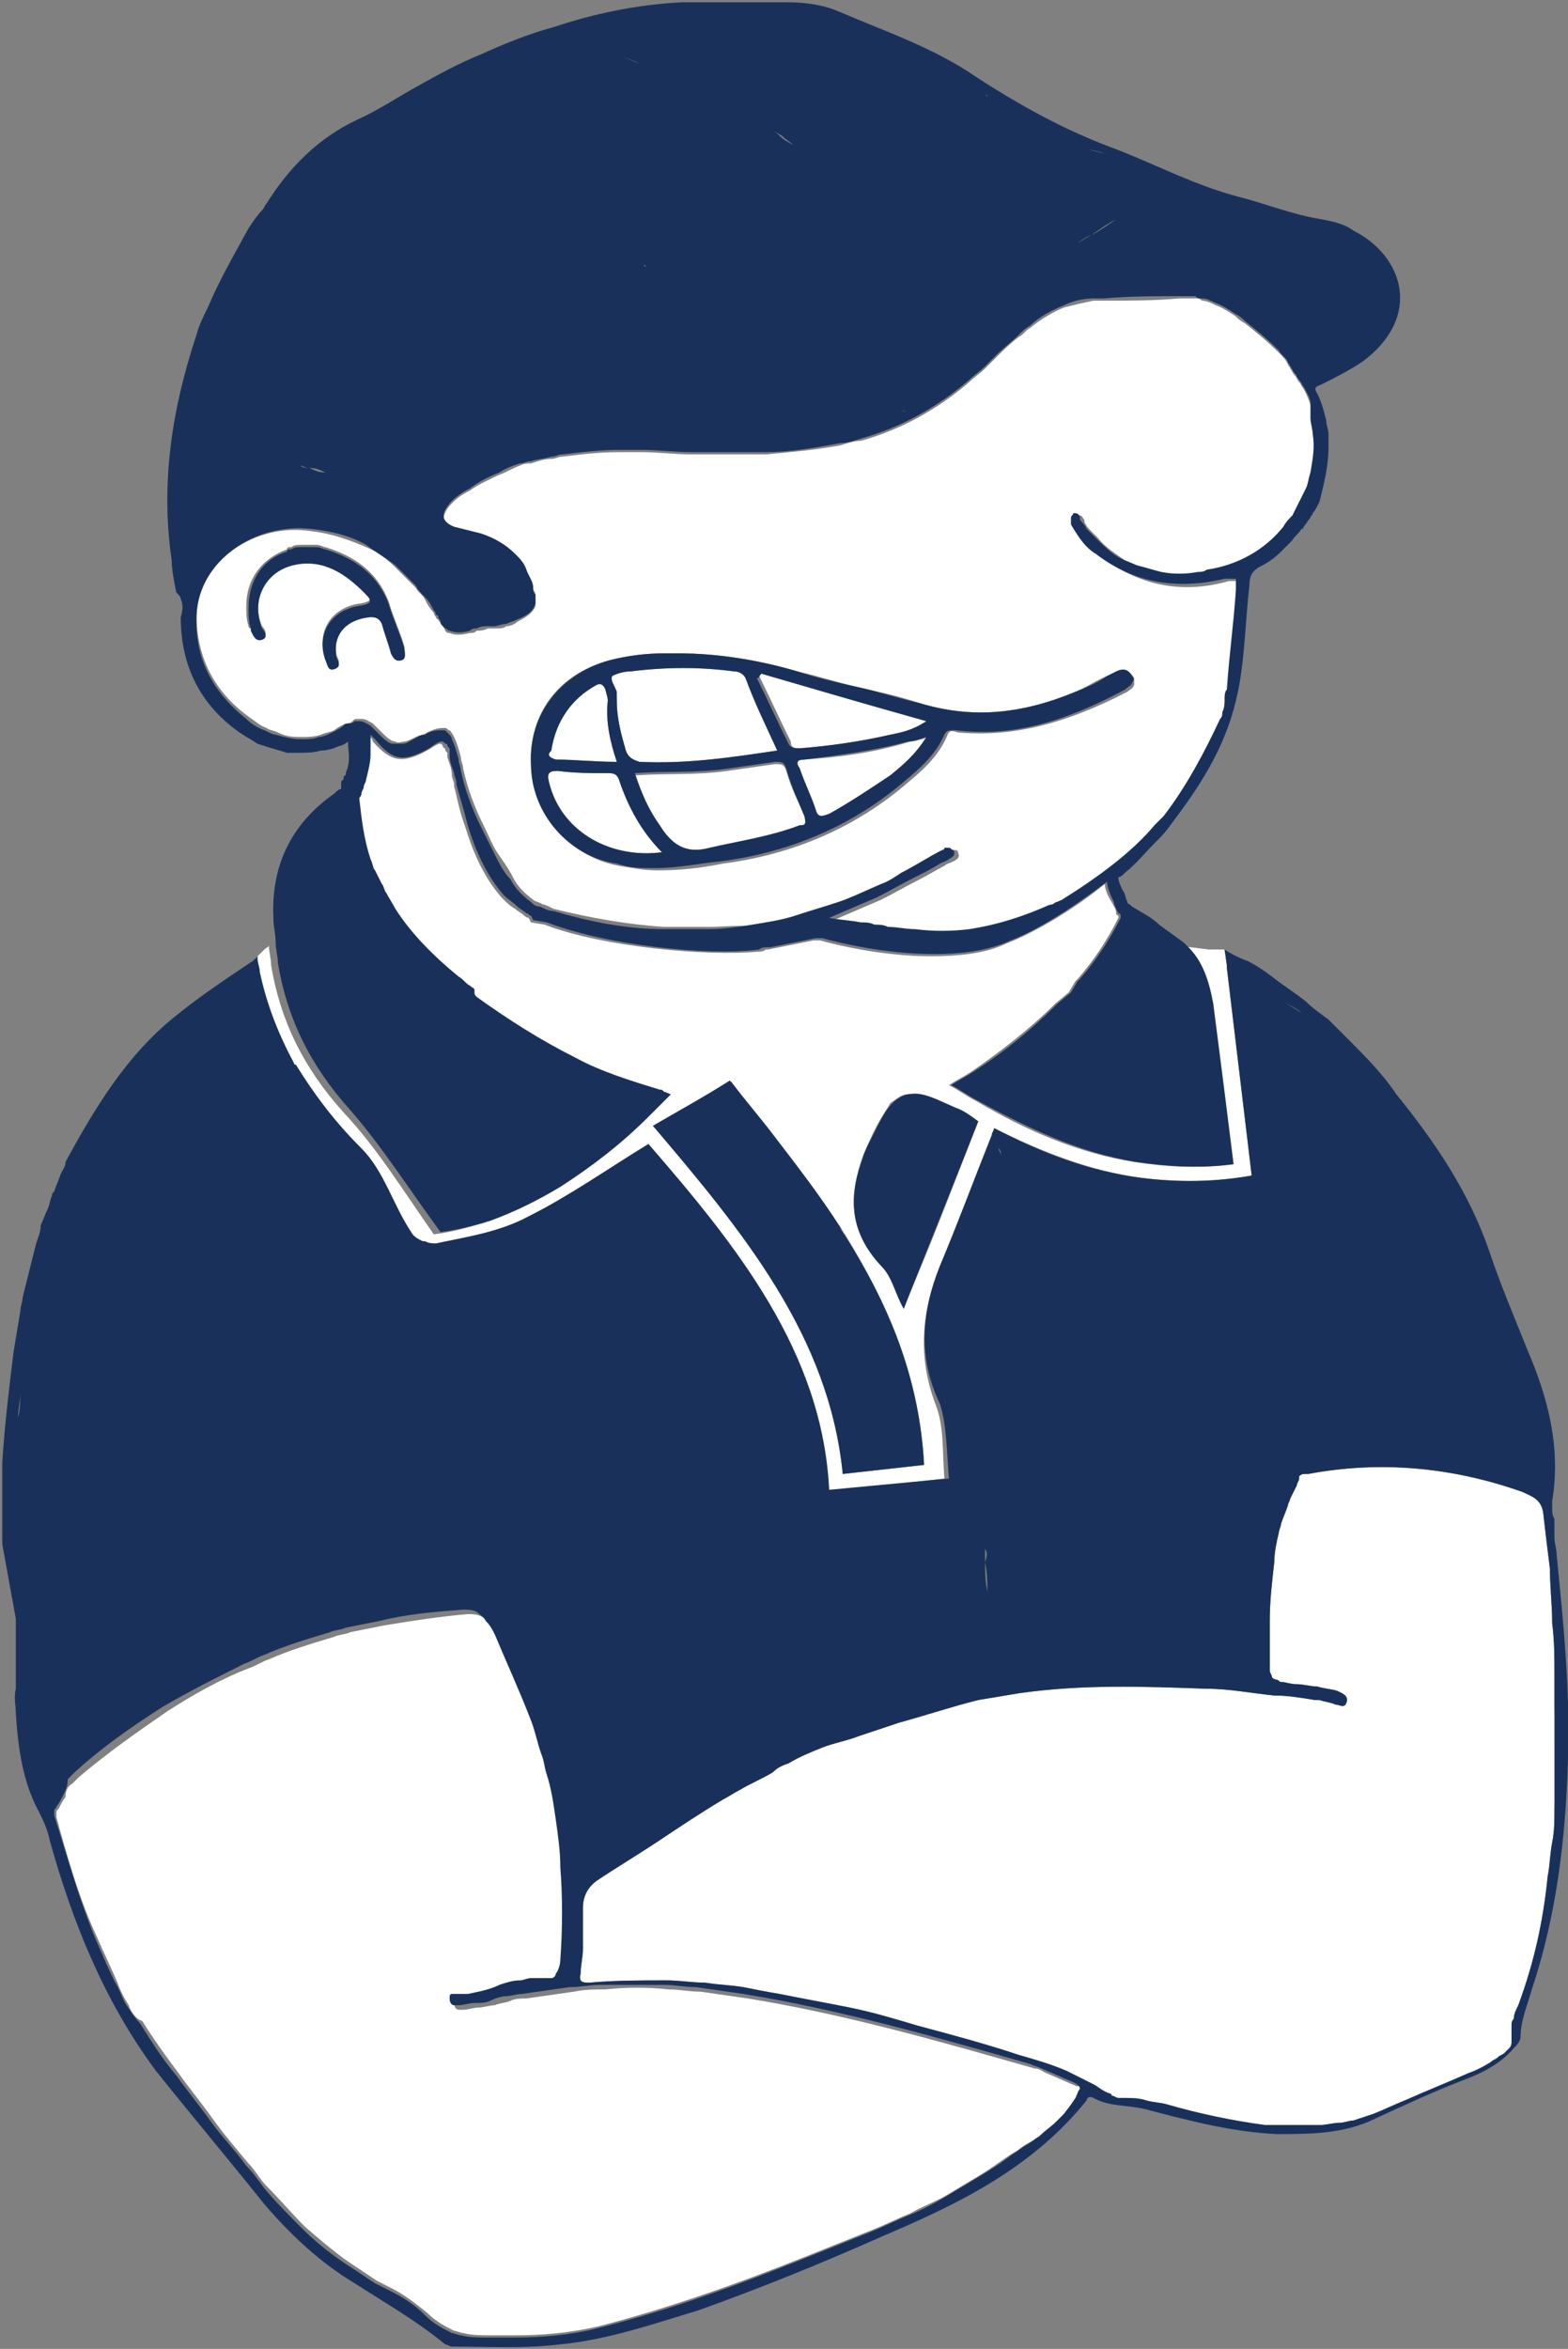 <?xml version="1.0" encoding="utf-8"?>
<!-- Generator: Adobe Illustrator 21.0.0, SVG Export Plug-In . SVG Version: 6.00 Build 0)  -->
<svg version="1.1" id="Layer_1" xmlns="http://www.w3.org/2000/svg" xmlns:xlink="http://www.w3.org/1999/xlink" x="0px" y="0px"
	 viewBox="0 0 69.4 103.9" style="enable-background:new 0 0 69.4 103.9;" xml:space="preserve">
<rect x="0" y="0" width="69.4" height="103.9" fill="#808080" stroke="none"/>
<style type="text/css">
	.st0{fill:#FFFFFF;}
	.st1{fill:#19315A;}
</style>
<path class="st0" d="M47.8,92.4c0,0.1,0,0.1-0.1,0.3c-0.2,0.3-0.4,0.5-0.6,0.8c-0.1,0.1-0.2,0.2-0.3,0.3c-0.2,0.2-0.5,0.4-0.7,0.6
	c-0.2,0.2-0.4,0.3-0.6,0.4c-0.2,0.1-0.4,0.3-0.6,0.4c-0.5,0.3-1,0.7-1.5,1c-0.5,0.3-1,0.6-1.5,0.9c-0.5,0.3-1.1,0.5-1.6,0.8
	c-0.5,0.2-1.1,0.5-1.6,0.7c-1,0.4-2,0.8-3,1.2c-3,1.2-6.1,2.3-9.2,3.1c-1.3,0.3-2.5,0.4-3.7,0.4c-0.1,0-0.2,0-0.3,0c0,0,0,0-0.1,0
	c-0.1,0-0.2,0-0.3,0c-0.2,0-0.3,0-0.4,0c0,0,0,0,0,0c-0.4,0-0.8,0-1.2-0.1c-0.1,0-0.3-0.1-0.4-0.1c-0.4-0.2-0.8-0.4-1.2-0.8
	c-0.5-0.4-1-0.8-1.6-1.1c-0.2-0.1-0.4-0.2-0.6-0.3c-0.3-0.2-0.6-0.4-0.9-0.6c-0.8-0.5-1.6-1.2-2.3-1.8c-0.6-0.6-1.1-1.2-1.7-1.8
	c-0.3-0.3-0.5-0.7-0.8-1c-0.5-0.6-1.1-1.3-1.6-2c-0.5-0.7-1-1.3-1.5-2c-0.6-0.8-1.1-1.5-1.6-2.3C6,89.3,5.8,89,5.7,88.7
	c-0.2-0.3-0.4-0.7-0.5-1c-0.3-0.7-0.6-1.3-0.9-2C3.5,84,3,82.2,2.5,80.4c0-0.1,0-0.2,0-0.2c0-0.1,0-0.1,0.1-0.2
	c0.1-0.2,0.2-0.4,0.3-0.5C2.9,79.2,3,79,3.2,78.9c0.1-0.1,0.2-0.2,0.3-0.3c1.3-1.1,2.6-2,3.9-2.9c1.1-0.7,2.3-1.4,3.6-1.9
	c0.3-0.1,0.6-0.3,0.9-0.4c0.9-0.4,1.9-0.7,2.9-1c0.2-0.1,0.5-0.1,0.7-0.2c0.5-0.1,1-0.2,1.5-0.3c1.2-0.2,2.5-0.4,3.7-0.5
	c0.2,0,0.4,0,0.6,0.1c0.2,0.1,0.3,0.2,0.4,0.4c0.1,0.2,0.3,0.4,0.4,0.6c0.5,1.3,1.2,2.5,1.6,3.8c0.2,0.5,0.4,1,0.5,1.6
	c0.1,0.3,0.1,0.5,0.2,0.8c0.2,0.7,0.3,1.4,0.4,2c0.1,0.7,0.2,1.4,0.2,2.1c0.1,1.4,0.1,2.8,0,4.1c0,0.3-0.1,0.5-0.2,0.6
	c-0.1,0.1-0.1,0.1-0.2,0.2c-0.1,0-0.2,0.1-0.4,0c-0.2,0-0.3,0-0.5,0s-0.3,0-0.5,0.1c-0.3,0.1-0.6,0.1-0.9,0.2
	c-0.5,0.1-1,0.3-1.4,0.4c-0.2,0-0.3,0-0.5,0c-0.1,0-0.1,0-0.1,0c0,0-0.1,0-0.1,0c-0.1,0-0.1,0.1-0.1,0.2c0,0.2,0.1,0.3,0.2,0.3
	c0.1,0,0.1,0,0.2,0c0.2,0,0.5-0.1,0.7-0.1c0.2,0,0.5-0.1,0.7-0.1c0.2-0.1,0.5-0.1,0.7-0.2s0.5-0.1,0.7-0.1c0.7-0.1,1.4-0.2,2.1-0.3
	c0.5-0.1,0.9-0.1,1.4-0.1c0.9-0.1,1.9-0.1,2.8,0c0.5,0,0.9,0.1,1.4,0.1c0.7,0.1,1.4,0.2,2.1,0.3c4.3,0.7,8.5,1.9,12.7,3.1
	c0.2,0,0.3,0.1,0.5,0.2c0.5,0.2,0.9,0.4,1.4,0.6C47.7,92.2,47.8,92.3,47.8,92.4z M68.8,75.2c0-0.4,0-0.7,0-1.1c0-0.8,0-1.5-0.1-2.3
	c0-0.8-0.1-1.6-0.1-2.4c-0.1-0.8-0.2-1.6-0.3-2.5c-0.1-0.6-0.5-0.7-0.9-0.9c-3.1-1.1-6.3-1.4-9.5-0.8c-0.1,0-0.1,0-0.2,0
	c-0.1,0-0.2,0.1-0.2,0.1c0,0,0,0,0,0.1c0,0.1-0.1,0.2-0.1,0.3c-0.1,0.2-0.2,0.4-0.3,0.6c0,0.1-0.1,0.2-0.1,0.3
	c-0.1,0.3-0.2,0.5-0.3,0.8c0,0.1-0.1,0.3-0.1,0.4c-0.1,0.4-0.2,0.9-0.2,1.3c-0.1,0.9-0.2,1.7-0.2,2.6c0,0.4,0,0.9,0,1.3
	c0,0.3,0,0.5,0,0.7c0,0.1,0,0.1,0,0.2c0,0.1,0.1,0.2,0.1,0.3c0,0,0.1,0.1,0.2,0.1c0.1,0,0.1,0.1,0.2,0.1c0.2,0,0.4,0.1,0.7,0.1
	c0.3,0,0.6,0.1,0.9,0.1c0.3,0.1,0.6,0.1,0.9,0.2c0.2,0.1,0.5,0.2,0.4,0.5c-0.1,0.3-0.3,0.1-0.5,0.1c-0.2-0.1-0.4-0.1-0.7-0.2
	c-0.1,0-0.1,0-0.2,0c-0.6-0.1-1.2-0.2-1.8-0.2c-1-0.1-2-0.3-3-0.3c-2.8-0.1-5.5-0.2-8.3,0.2c-0.6,0.1-1.2,0.2-1.8,0.3
	c-1.2,0.3-2.4,0.7-3.5,1c-0.6,0.2-1.2,0.4-1.8,0.6c-0.5,0.2-1.1,0.3-1.6,0.5c-0.5,0.2-1,0.4-1.5,0.7c-0.3,0.1-0.5,0.2-0.7,0.4
	c-0.5,0.3-1,0.5-1.5,0.8c-0.2,0.1-0.5,0.3-0.7,0.4c-1,0.6-1.9,1.2-2.8,1.8c-0.9,0.6-1.9,1.2-2.8,1.8c-0.4,0.3-0.6,0.7-0.6,1.2
	c0,0.2,0,0.5,0,0.7s0,0.5,0,0.7c0,0.1,0,0.2,0,0.4c0,0.4-0.1,0.7-0.1,1.1c-0.1,0.4,0.1,0.4,0.4,0.4c1.1-0.1,2.3-0.1,3.4-0.1
	c0.6,0,1.1,0.1,1.7,0.1c0.6,0.1,1.1,0.1,1.7,0.2c0.5,0.1,1,0.2,1.6,0.3c1,0.2,2.1,0.4,3.1,0.6c1,0.2,2,0.5,3,0.8
	c1.5,0.4,3,0.8,4.5,1.3c0.7,0.2,1.4,0.4,2.1,0.7c0.4,0.2,0.8,0.4,1.2,0.6c0.2,0.1,0.4,0.3,0.7,0.4c0,0,0.1,0,0.1,0.1
	c0.1,0,0.2,0.1,0.3,0.1c0.1,0,0.1,0,0.2,0c0.3,0,0.7,0,1,0.1c0.3,0.1,0.7,0.1,1,0.2c1.4,0.4,2.8,0.7,4.3,0.9c0.1,0,0.2,0,0.3,0
	c0.2,0,0.4,0,0.6,0c0.5,0,1,0,1.5,0c0.3,0,0.6-0.1,0.9-0.1c0.2,0,0.4-0.1,0.6-0.1c0.3-0.1,0.6-0.2,0.9-0.3c0.5-0.2,0.9-0.4,1.4-0.6
	c0.9-0.4,1.9-0.8,2.8-1.2c0.3-0.1,0.7-0.3,1-0.5c0.1-0.1,0.2-0.1,0.3-0.2c0.1-0.1,0.2-0.1,0.3-0.2c0.1-0.1,0.2-0.2,0.2-0.2
	c0.1-0.1,0.1-0.2,0.1-0.3c0-0.1,0-0.1,0-0.2c0-0.1,0-0.1,0-0.2c0-0.1,0-0.2,0-0.3c0-0.1,0-0.2,0.1-0.3c0-0.2,0.1-0.4,0.2-0.6
	c0.7-1.9,1.1-3.7,1.3-5.7c0.1-0.5,0.1-1,0.2-1.5s0.1-1,0.1-1.5c0.1-1,0.1-2.1,0.1-3.2C68.8,75.9,68.8,75.6,68.8,75.2z M8.7,27.2
	c0.1-2.4,2.6-4.1,5.1-3.7c0.9,0.1,1.7,0.4,2.4,0.7c0.5,0.2,0.9,0.5,1.3,0.9c0.2,0.2,0.4,0.4,0.6,0.6c0.1,0.1,0.2,0.2,0.3,0.3
	c0.1,0.2,0.3,0.3,0.4,0.5s0.2,0.4,0.4,0.6c0,0.1,0.1,0.2,0.1,0.2c0,0,0,0.1,0.1,0.1c0,0.1,0.1,0.1,0.1,0.2c0.1,0.1,0.2,0.2,0.2,0.3
	c0.1,0.1,0.1,0.1,0.2,0.1c0.2,0.1,0.5,0.1,0.9,0c0.1,0,0.2,0,0.3-0.1c0.1,0,0.3,0,0.5-0.1c0.1,0,0.2,0,0.3,0c0.2,0,0.4,0,0.5-0.1
	c0.2,0,0.4-0.1,0.5-0.2c0.4-0.2,0.7-0.4,0.8-0.7c0-0.1,0-0.1,0-0.2c0-0.1,0-0.2,0-0.2c0-0.1,0-0.2-0.1-0.3c-0.1-0.3-0.2-0.6-0.3-0.8
	s-0.3-0.5-0.5-0.7c-0.4-0.4-0.9-0.7-1.5-0.9c-0.4-0.1-0.8-0.2-1.2-0.3c-0.5-0.1-0.6-0.4-0.3-0.9c0.3-0.4,0.6-0.6,1-0.8
	c0.4-0.3,0.9-0.5,1.3-0.7c0.3-0.1,0.6-0.3,0.9-0.4c0.2-0.1,0.3-0.1,0.5-0.1c0.3-0.1,0.6-0.2,0.9-0.2c0.2,0,0.3-0.1,0.5-0.1
	c0.8-0.1,1.6-0.2,2.5-0.2c0.3,0,0.7,0,1,0c0.7,0,1.5,0.1,2.2,0.1c0.4,0,0.7,0,1.1,0c0.4,0,0.7,0,1.1,0c0.4,0,0.7,0,1.1,0
	c1.1-0.1,2.2-0.2,3.3-0.4c0.3-0.1,0.6-0.2,0.9-0.2c1.8-0.5,3.4-1.4,4.8-2.6c0.2-0.2,0.5-0.4,0.7-0.6c0.2-0.2,0.3-0.3,0.5-0.5
	c0.3-0.3,0.6-0.6,1-0.9c0.2-0.1,0.3-0.3,0.5-0.4c0.5-0.4,1-0.7,1.5-0.9c0.4-0.1,0.8-0.2,1.3-0.3c0.1,0,0.3,0,0.5,0
	c1.1,0,2.2,0,3.3-0.1c0.2,0,0.5,0,0.7,0c0.1,0,0.2,0,0.3,0.1c0.2,0,0.4,0.1,0.6,0.2c0.3,0.1,0.6,0.3,0.9,0.5
	c0.1,0.1,0.2,0.2,0.4,0.3c0.5,0.4,1,0.8,1.5,1.3c0.2,0.2,0.3,0.3,0.4,0.5c0,0.1,0.1,0.1,0.1,0.2c0.1,0.1,0.1,0.2,0.2,0.3
	c0.1,0.1,0.1,0.2,0.2,0.3s0.1,0.2,0.2,0.3c0.1,0.2,0.2,0.4,0.3,0.7s0.1,0.5,0.2,0.7s0.1,0.5,0.1,0.7c0,0.6,0,1.2-0.1,1.7
	c-0.1,0.2-0.1,0.4-0.2,0.7c-0.1,0.2-0.2,0.4-0.3,0.6c-0.1,0.2-0.2,0.4-0.3,0.6c-0.1,0.2-0.3,0.4-0.4,0.5c-0.8,0.9-2,1.6-3.4,1.9
	c-0.1,0-0.3,0-0.4,0.1c-0.6,0.1-1.1,0.1-1.6,0c-0.4-0.1-0.8-0.1-1.1-0.3c-0.2-0.1-0.5-0.2-0.7-0.3c-0.4-0.3-0.9-0.6-1.2-1
	c-0.1-0.1-0.2-0.2-0.3-0.3c-0.1-0.1-0.2-0.2-0.3-0.4c0,0,0,0,0-0.1c-0.1-0.1-0.1-0.2-0.2-0.2c0,0-0.1,0-0.1,0
	c-0.1,0-0.1,0.1-0.1,0.2c0,0,0,0.1,0,0.1s0,0.1,0,0.1c0,0,0,0,0,0.1c0.3,0.5,0.6,0.9,1.1,1.3c1.7,1.3,3.6,1.7,5.7,1.1
	c0,0,0.1,0,0.1,0c0.1,0,0.1,0,0.2,0c0,0,0,0,0.1,0c0,0,0,0,0.1,0c0,0,0,0.1,0,0.2s0,0.2,0,0.3c-0.2,1.5-0.3,2.9-0.4,4.4
	c0,0.1,0,0.3-0.1,0.4c0,0.2-0.1,0.4-0.1,0.6c0,0.1-0.1,0.2-0.1,0.3c-0.8,1.5-1.5,3-2.5,4.3c0,0,0,0,0,0c-0.1,0.1-0.2,0.3-0.4,0.4
	c-1.1,1.2-2.5,2.4-4.1,3.3c-0.1,0.1-0.2,0.1-0.4,0.2c-0.1,0.1-0.3,0.2-0.4,0.2l0.3-0.2c-1.1,0.5-2.3,0.9-3.6,1.1
	c-0.8,0.1-1.6,0.1-2.4,0c-0.4,0-0.8-0.1-1.2-0.1c-0.2,0-0.4,0-0.6-0.1c-0.2,0-0.4,0-0.6-0.1c-0.5,0-0.9-0.1-1.4-0.2
	c0.7-0.3,1.4-0.6,2.1-0.9c0.6-0.3,1.1-0.6,1.7-0.9c0.4-0.2,0.7-0.4,1.1-0.6c0.1-0.1,0.2-0.1,0.4-0.2c0.2-0.1,0.3-0.2,0.2-0.4
	c0-0.1-0.1-0.1-0.2-0.1c0,0,0,0-0.1,0c0,0-0.1,0-0.1,0c0,0-0.1,0-0.1,0.1c-0.6,0.3-1.2,0.7-1.8,1c-0.3,0.2-0.6,0.3-0.9,0.5
	c-0.6,0.3-1.2,0.6-1.9,0.8s-1.2,0.4-1.9,0.6s-1.3,0.3-1.9,0.4C32.7,40.9,32,41,31.4,41c-0.3,0-0.6,0-1,0s-0.6,0-1,0
	c-1.6-0.1-3.3-0.4-4.9-0.8C24.3,40.1,24.1,40,24,40c-0.1-0.1-0.3-0.1-0.4-0.2c-0.4-0.3-0.7-0.6-0.9-1c-0.2-0.4-0.5-0.8-0.7-1.1
	s-0.4-0.8-0.6-1.2c-0.4-0.8-0.7-1.6-0.9-2.5c0-0.2-0.1-0.3-0.1-0.5c-0.1-0.4-0.2-0.7-0.3-0.9c-0.1-0.2-0.2-0.3-0.2-0.3
	c-0.1,0-0.1-0.1-0.2-0.1c-0.2,0-0.4,0-0.8,0.2c-0.1,0.1-0.3,0.1-0.5,0.2c-0.2,0.1-0.4,0.2-0.5,0.2s-0.3,0.1-0.4,0
	c-0.2,0-0.4-0.2-0.7-0.5c-0.1-0.1-0.2-0.2-0.3-0.3c-0.2-0.1-0.3-0.2-0.5-0.2c0,0-0.1,0-0.1,0s-0.1,0-0.1,0c-0.1,0-0.1,0-0.2,0.1
	s-0.2,0.1-0.3,0.1c-0.2,0.1-0.4,0.2-0.5,0.3c-0.2,0.1-0.4,0.1-0.6,0.2c-0.3,0.1-0.6,0.1-0.8,0.1c-0.4,0-0.7,0-1.1-0.2
	c-0.2-0.1-0.4-0.1-0.5-0.2c-0.3-0.1-0.5-0.3-0.8-0.5C9.5,30.6,8.7,29.1,8.7,27.2z M23.5,33.8c0.1,2.2,1.7,4.1,3.9,4.5
	c0.6,0.1,1.1,0.2,1.7,0.2c1,0,1.9-0.1,2.9-0.3c3.1-0.4,5.9-1.6,8.2-3.6c0.6-0.5,1.3-1.1,1.7-2c0.1-0.3,0.2-0.3,0.5-0.2
	c2.3,0.2,4.6-0.3,7.5-1.8c0.1-0.1,0.2-0.1,0.3-0.3c0-0.1,0-0.2,0-0.3c-0.1-0.2-0.3-0.4-0.7-0.2L49,29.9c-0.5,0.2-0.9,0.5-1.4,0.7
	c-2.4,1-4.6,1.2-6.9,0.5c-0.9-0.3-1.8-0.5-2.7-0.7c-0.9-0.2-1.8-0.5-2.7-0.7c-1.7-0.5-3.5-0.8-5.3-0.8l-0.2,0c-0.1,0-0.3,0-0.4,0
	c-0.8,0-1.6,0.1-2.4,0.3C24.7,29.8,23.4,31.6,23.5,33.8z M10.9,26.8c0,0.3,0,0.6,0.1,0.9c0,0,0,0.1,0.1,0.1c0.1,0.2,0.2,0.5,0.5,0.4
	c0.3-0.1,0.1-0.4,0-0.5c-0.5-1.2,0.1-2.5,1.4-2.8c1.3-0.3,2.3,0.4,3.1,1.2c0.3,0.3,0.5,0.5-0.2,0.6c-1.3,0.2-1.9,1.3-1.5,2.4
	c0.1,0.2,0.1,0.5,0.4,0.4c0.3-0.1,0.2-0.3,0.1-0.5c-0.2-1,0.4-1.7,1.5-1.8c0.3,0,0.4,0.1,0.5,0.3c0.1,0.4,0.3,0.9,0.4,1.3
	c0.1,0.2,0.2,0.4,0.5,0.3c0.2-0.1,0.1-0.3,0.1-0.5c-0.2-0.7-0.5-1.3-0.7-2c-0.5-1.3-1.5-2-2.8-2.4c-0.1,0-0.2-0.1-0.4-0.1
	c-0.1,0-0.2,0-0.3,0c-0.1,0-0.2,0-0.3,0c-0.2,0-0.4,0-0.5,0.1c-0.1,0-0.2,0-0.2,0.1C11.6,24.7,10.9,25.6,10.9,26.8z M12.8,33.2
	L12.8,33.2c0.1,0,0.3,0,0.4,0C13.1,33.2,13,33.2,12.8,33.2z M27.3,31c0,0.8,0.2,1.5,0.4,2.2c0.1,0.3,0.3,0.4,0.6,0.5
	c2.1,0.1,4.1-0.2,6.1-0.5c-0.5-1.1-1-2.1-1.4-3.2c-0.1-0.2-0.3-0.3-0.5-0.3c-1.5-0.2-3-0.2-4.6,0c-0.3,0-0.6,0.1-0.8,0.2l0,0
	c-0.2,0.1,0.1,0.4,0.1,0.7C27.3,30.7,27.3,30.9,27.3,31z M34.8,34.1c-0.1-0.3-0.2-0.3-0.5-0.3c-0.7,0.1-1.4,0.2-2.1,0.3
	c-1.4,0.2-2.7,0.1-4.1,0.2c0.3,0.9,0.6,1.6,1.1,2.3c0.5,0.8,1.1,1.3,2.2,1c1.3-0.3,2.7-0.5,4-1c0.3-0.1,0.4-0.2,0.3-0.5
	C35.3,35.5,35,34.8,34.8,34.1z M35.4,33.1c1.3-0.1,2.7-0.3,4-0.6c0.5-0.1,1-0.2,1.6-0.6c-2.5-0.7-4.9-1.4-7.3-2.1
	c0,0-0.1,0.1-0.1,0.1c0.5,1,0.9,1.9,1.4,2.9C35,33.1,35.2,33.1,35.4,33.1z M29.3,37.7c-0.9-0.9-1.5-2-1.9-3.2
	c-0.1-0.3-0.3-0.3-0.5-0.3c-0.7,0-1.5,0-2.2-0.1c-0.5,0-0.5,0.1-0.4,0.5C24.8,36.7,26.9,38,29.3,37.7z M35.6,33.6
	c-0.3,0-0.4,0.1-0.2,0.4c0.2,0.6,0.5,1.2,0.7,1.8c0.1,0.4,0.3,0.3,0.6,0.2c0.9-0.5,1.8-1.1,2.7-1.7c0.6-0.5,1.2-1,1.7-1.7
	c-0.3,0.1-0.6,0.2-0.8,0.2C38.7,33.3,37.1,33.5,35.6,33.6z M24.6,33.6c0.9,0,1.7,0.1,2.7,0.1c-0.3-0.9-0.5-1.8-0.4-2.7
	c0-0.2-0.1-0.4-0.1-0.5c-0.1-0.2-0.2-0.3-0.4-0.2c-1.1,0.6-1.8,1.6-2,2.9C24.2,33.4,24.3,33.5,24.6,33.6z M41.6,56
	c-0.8,2-1,4-0.2,6.1c0.4,1,0.3,2.1,0.4,3.3L36.6,66c-0.3-6.1-4.1-10.7-8-15.3c-1.8,1.1-3.5,2.3-5.3,3.2c-1.2,0.6-2.7,0.9-4.1,1.2
	c-0.1,0-0.3,0-0.5-0.1c0,0,0,0-0.1,0c-0.2-0.1-0.4-0.3-0.5-0.4c-0.8-1.2-1.2-2.7-2.2-3.7c-1.1-1.2-2.1-2.4-2.9-3.7
	c0,0,0-0.1-0.1-0.1c-0.7-1.3-1.3-2.6-1.5-4c0-0.2-0.1-0.4-0.1-0.6c0,0,0-0.1,0-0.1c0,0,0,0,0,0c0,0,0.1-0.1,0.1-0.1
	c0,0,0.1-0.1,0.1-0.1c0,0,0.1-0.1,0.1-0.1c0,0,0.1-0.1,0.1-0.1c0.1-0.1,0.2-0.1,0.2-0.2c0,0.3,0.1,0.6,0.1,0.9
	c0.4,2.4,1.4,4.5,3.2,6.5c1.5,1.6,2.6,3.4,4,5.4c0.8-0.1,1.5-0.3,2.2-0.5c1.1-0.4,2.1-0.9,3.1-1.5c1.4-0.9,2.6-1.9,3.9-3.1
	c0.2-0.2,0.5-0.5,0.7-0.7c0.1-0.1,0.2-0.2,0.3-0.3c0,0,0,0,0,0c-0.1,0-0.2-0.1-0.3-0.1c0,0,0,0,0,0c-0.1,0-0.1,0-0.2-0.1l0,0
	c-1.3-0.4-2.5-0.8-3.7-1.4c0,0,0,0,0,0c-1.6-0.8-3-1.7-4.4-2.7C21,44,21,44,20.9,43.9c-0.1-0.1-0.2-0.1-0.2-0.2
	c-0.2-0.1-0.4-0.3-0.5-0.4c-1.2-0.9-2.1-1.9-2.8-3c-0.1-0.2-0.3-0.4-0.4-0.7c-0.1-0.1-0.1-0.3-0.2-0.4c-0.1-0.2-0.2-0.4-0.3-0.6
	c-0.1-0.2-0.1-0.4-0.2-0.5c-0.3-0.8-0.5-1.7-0.5-2.7c0,0,0,0,0,0c0-0.1,0.1-0.2,0.1-0.2c0,0,0,0,0,0c0-0.1,0.1-0.2,0.1-0.3
	c0-0.1,0.1-0.2,0.1-0.3c0,0,0,0,0,0c0.1-0.4,0.1-0.8,0.2-1.1c0-0.4,0-0.7,0-0.9c0.1,0,0.2,0.1,0.2,0.2c0.8,0.9,1.3,1,2.4,0.4
	c0.5-0.3,0.6-0.4,0.7-0.2c0,0,0,0.1,0.1,0.1c0,0.1,0,0.1,0.1,0.2c0,0,0,0.1,0,0.1c0,0,0,0.1,0,0.1c0.1,0.3,0.2,0.5,0.2,0.8
	c0,0.1,0.1,0.3,0.1,0.4c0,0,0,0.1,0,0.1c0.1,0.3,0.2,1,0.5,1.8c0.3,1,0.8,2.2,1.6,3.1c0.2,0.2,0.4,0.4,0.6,0.5
	c0.1,0.1,0.3,0.2,0.4,0.3c0,0,0.1,0.1,0.2,0.1l0.1,0.2l0.6,0.1c2.6,1,7.2,1.4,9.4,1.2c0.1,0,0.3,0,0.4-0.1l0.1,0h0l2-0.4l0.3,0
	c0.7,0.2,2.8,0.7,4.9,0.7c1.1,0,2.3-0.1,3.2-0.5c0.2-0.1,0.5-0.2,0.7-0.3c1.3-0.6,2.7-1.5,3.8-2.4c0,0.2,0.1,0.5,0.3,0.8
	c0.1,0.2,0.2,0.3,0.2,0.5c0,0,0,0,0,0c0,0,0,0.1,0.1,0.1c0,0,0,0,0,0.1c-0.5,1-1.1,1.9-1.8,2.7c0,0-0.1,0.1-0.1,0.1l-0.3,0.5
	l-0.6,0.5c-1.1,1.1-2.4,2.1-3.7,3l0,0l0,0c-0.3,0.2-0.7,0.4-1,0.6c0.4,0.2,0.8,0.5,1.2,0.7c2.2,1.3,4.5,2.3,7,2.7
	c1.3,0.2,2.7,0.3,4.3,0.1c-0.3-2.5-0.5-4.8-0.9-7.1c-0.2-1.1-0.5-1.8-1.1-2.5l0.2,0l0.8,0.1l0.2,0l0.2,0l0.3,0l0.1,0.7v0l0,0.1
	l1.1,9.2c-1.7,0.3-3.3,0.3-4.9,0.1h0c-2.2-0.3-4.3-1.1-6.5-2.2c0,0.1-0.1,0.2-0.1,0.3c0,0,0,0,0,0h0C43.1,52.2,42.4,54.1,41.6,56z
	 M37.4,54.6c-0.1-0.1-0.1-0.2-0.2-0.3c-0.9-1.4-1.9-2.7-2.9-4c-0.6-0.8-1.3-1.6-1.9-2.4c0,0-0.1-0.1-0.1-0.1c-1.1,0.7-2.2,1.3-3.4,2
	c4,4.7,7.8,9.3,8.4,15.4l3.6-0.4C40.7,61,39.3,57.7,37.4,54.6z M43.3,49.6c-0.4-0.2-0.7-0.5-1.1-0.6c-0.9-0.5-1.5-0.7-2-0.6
	c-0.3,0-0.5,0.2-0.8,0.4C39.3,49,39,49.4,38.7,50c-0.2,0.4-0.3,0.7-0.5,1.1c-0.6,1.7-0.7,3.3,0.8,4.8c0.5,0.5,0.6,1.2,1,1.9
	C41.2,55.1,42.2,52.4,43.3,49.6z M50.7,37.7C50.7,37.7,50.7,37.7,50.7,37.7C50.7,37.7,50.7,37.7,50.7,37.7
	C50.7,37.7,50.7,37.7,50.7,37.7z"/>
<path class="st1" d="M43.3,49.6c-1.1,2.8-2.2,5.5-3.3,8.3c-0.4-0.7-0.5-1.4-1-1.9c-1.5-1.6-1.4-3.2-0.8-4.8c0.1-0.4,0.3-0.7,0.5-1.1
	c0.3-0.6,0.5-1,0.8-1.3c0.2-0.2,0.5-0.4,0.8-0.4c0.5-0.1,1.1,0.2,2,0.6C42.6,49.1,42.9,49.3,43.3,49.6z M37.2,54.3
	c-0.9-1.4-1.9-2.7-2.9-4c-0.6-0.8-1.3-1.6-1.9-2.4c0,0-0.1-0.1-0.1-0.1c-1.1,0.7-2.2,1.3-3.4,2c4,4.7,7.8,9.3,8.4,15.4l3.6-0.4
	c-0.2-3.9-1.6-7.2-3.6-10.3C37.3,54.5,37.2,54.4,37.2,54.3z M69.4,77.8c-0.1,3.5-0.5,6.9-1.6,10.2c-0.2,0.7-0.5,1.4-0.5,2.1
	c0,0.2-0.2,0.4-0.3,0.5c-0.6,0.7-1.4,1.1-2.2,1.4c-1.3,0.5-2.6,1.1-3.9,1.7c-1.4,0.7-2.9,0.7-4.4,0.7c-2-0.1-3.9-0.6-5.8-1.1
	c-0.8-0.2-1.6-0.1-2.3-0.5c-0.2-0.1-0.3,0-0.3,0.1c-2.4,3-5.7,4.6-9,6c-2.7,1.2-5.4,2.3-8.2,3.3c-2,0.6-4,1.3-6.1,1.5
	c-1.6,0.2-3.2,0.1-4.8,0.1c-0.1,0-0.2-0.1-0.3-0.1c-1.2-1-2.6-1.8-4-2.7c-1.5-0.9-2.8-2.1-4-3.5c-1.6-2-3.2-3.9-4.8-5.9
	C4.6,88.5,3.2,85,2.2,81.4c-0.1-0.5-0.3-0.9-0.5-1.3c-0.7-1.3-0.9-2.8-1-4.3c0-0.4-0.1-0.7,0-1.1l0-3.1c-0.2-1.1-0.4-2.2-0.6-3.3v0
	c0-0.4,0-0.9,0-1.3c0,0,0,0,0,0c0,0,0,0,0,0s0,0,0,0c0-0.5,0-0.9,0-1.4c0,0,0,0,0,0c0-0.3,0-0.6,0-0.9c0.1-1.6,0.3-3.3,0.5-4.9
	c0.1-0.6,0.2-1.2,0.3-1.8c0-0.2,0.1-0.4,0.1-0.6c0.2-0.8,0.4-1.6,0.6-2.4c0.1-0.3,0.2-0.5,0.2-0.8C1.9,54,2,53.7,2.1,53.5
	c0.1-0.2,0.1-0.4,0.2-0.6c0-0.1,0-0.1,0.1-0.2c0.1-0.3,0.2-0.5,0.3-0.8c0.1-0.2,0.2-0.3,0.2-0.5C4.2,49,5.6,46.7,7.7,45
	c1.1-0.9,2.3-1.7,3.5-2.5c0,0,0.1-0.1,0.1-0.1c0,0,0.1-0.1,0.1-0.1c0,0,0,0.1,0,0.1c0,0.2,0.1,0.4,0.1,0.6c0.3,1.4,0.8,2.7,1.5,4
	c0,0,0,0.1,0.1,0.1c0.8,1.3,1.7,2.5,2.9,3.7c1,1,1.4,2.5,2.2,3.7c0.1,0.2,0.3,0.3,0.5,0.4c0,0,0,0,0.1,0c0.2,0.1,0.3,0.1,0.5,0.1
	c1.4-0.3,2.8-0.5,4.1-1.2c1.8-0.9,3.5-2.1,5.3-3.2c3.9,4.5,7.7,9.2,8,15.3l5.3-0.5c-0.1-1.2-0.1-2.4-0.4-3.3
	C40.6,60,40.8,58,41.6,56c0.8-1.9,1.5-3.8,2.3-5.8c0.1,0.1,0.1,0.2,0.2,0.3c-0.1-0.1-0.1-0.2-0.2-0.3c0,0,0,0,0,0
	c0-0.1,0.1-0.2,0.1-0.3c2.1,1.1,4.2,1.9,6.5,2.2c0.1,0.4,0.2,0.8,0.3,1.2c-0.1-0.4-0.2-0.8-0.3-1.2c1.6,0.2,3.2,0.2,4.9-0.1
	l-1.1-9.2l0-0.1c0.8,0.5,1.7,1.1,2.5,1.6c0.3,0.2,0.5,0.3,0.8,0.5c-0.2-0.2-0.5-0.3-0.8-0.5c-0.9-0.5-1.7-1-2.5-1.6l-0.1-0.7l0,0
	c0,0,0,0,0,0c0.3,0.2,0.7,0.4,1,0.5c0.4,0.2,0.7,0.4,1.1,0.7c0.5,0.4,1,0.7,1.5,1.1c0.3,0.3,0.6,0.5,1,0.8c0.3,0.3,0.6,0.6,0.9,0.9
	c0.7,0.7,1.5,1.5,2.1,2.4c1.7,2.1,3.2,4.3,4.1,6.9c0.5,1.5,1.1,2.9,1.7,4.4c0.9,2.1,1.5,4.3,1.1,6.7c0,0.1,0,0.2,0,0.3
	c0,0.2,0,0.3,0.1,0.5c0,0.1,0,0.1,0,0.1c0,0.1,0,0.1,0,0.2c0,0.2,0,0.3,0,0.5c0,0.3,0.1,0.5,0.1,0.8C69.2,71.8,69.5,74.8,69.4,77.8z
	 M0.9,61.6c0,0.4-0.1,0.7-0.1,1.1c0,0.2,0,0.5-0.1,0.7c0-0.2,0-0.5,0.1-0.7C0.9,62.3,0.9,61.9,0.9,61.6z M1.1,73.7
	c0,0.1,0,0.1,0,0.2c0,0.2,0,0.3,0,0.5c0-0.1,0-0.3,0-0.5C1.1,73.8,1.1,73.7,1.1,73.7z M60.7,63.8C60.7,63.8,60.7,63.8,60.7,63.8
	c0.2,0,0.3,0,0.5-0.1C61,63.8,60.9,63.8,60.7,63.8z M57.7,60.4C57.7,60.4,57.8,60.4,57.7,60.4C57.8,60.4,57.8,60.4,57.7,60.4
	c0.1,0,0.1,0,0.1,0c0,0,0,0,0,0c0,0,0,0,0,0c0,0,0,0,0,0c0,0,0,0,0,0C57.8,60.4,57.8,60.4,57.7,60.4C57.8,60.4,57.7,60.4,57.7,60.4z
	 M55.4,72.9c0,0.3,0,0.6,0,0.8c0,0.1,0,0.1,0,0.2c0,0,0-0.1,0-0.2C55.4,73.5,55.4,73.2,55.4,72.9z M47.6,73.8L47.6,73.8
	c0-0.2,0.1-0.4,0.1-0.6C47.7,73.4,47.6,73.6,47.6,73.8L47.6,73.8z M44.2,50.8c0,0.1,0.1,0.2,0.1,0.3c0.1,0.1,0.2,0.3,0.2,0.4
	c-0.1-0.1-0.2-0.3-0.2-0.4c0,0,0,0,0,0C44.3,51,44.3,50.9,44.2,50.8C44.2,50.8,44.2,50.8,44.2,50.8z M44.3,73.9
	C44.3,73.9,44.3,74,44.3,73.9C44.3,74,44.3,73.9,44.3,73.9c0-0.4,0-0.8,0-1.1C44.3,73.2,44.3,73.6,44.3,73.9z M43.6,68.5
	c0,0.2,0,0.4,0,0.6c0,0.4,0,0.8,0.1,1.3c0-0.4,0-0.8-0.1-1.3C43.7,68.8,43.7,68.7,43.6,68.5z M36.3,75.6c0,0.2,0,0.4,0.1,0.6
	c0,0,0,0.1,0,0.1c0,0,0-0.1,0-0.1C36.3,76,36.3,75.8,36.3,75.6z M10,71c0.2-0.1,0.4-0.2,0.7-0.2c0,0,0,0,0,0
	C10.5,70.8,10.3,70.9,10,71z M9.7,71.2C9.7,71.2,9.7,71.2,9.7,71.2C9.7,71.2,9.7,71.1,9.7,71.2C9.7,71.1,9.7,71.2,9.7,71.2z
	 M47.8,92.4c0-0.1-0.1-0.2-0.3-0.3c-0.5-0.2-0.9-0.4-1.4-0.6c-0.2-0.1-0.3-0.1-0.5-0.2c-4.2-1.2-8.4-2.4-12.7-3.1
	c-0.7-0.1-1.4-0.2-2.1-0.3c-0.5,0-0.9-0.1-1.4-0.1c-0.9,0-1.9,0-2.8,0c-0.5,0-0.9,0.1-1.4,0.1c-0.7,0.1-1.4,0.2-2.1,0.3
	c-0.2,0-0.5,0.1-0.7,0.1s-0.5,0.1-0.7,0.2c-0.2,0.1-0.4,0.1-0.7,0.1c-0.2,0-0.5,0.1-0.7,0.1c-0.1,0-0.2,0-0.2,0
	c-0.1,0-0.2-0.1-0.2-0.3c0-0.1,0-0.2,0.1-0.2c0,0,0.1,0,0.1,0c0,0,0.1,0,0.1,0c0.2,0,0.3,0,0.5,0c0.5-0.1,1-0.2,1.4-0.4
	c0.3-0.1,0.6-0.2,0.9-0.2c0.2,0,0.3-0.1,0.5-0.1s0.3,0,0.5,0c0.2,0,0.3,0,0.4,0c0.1,0,0.2-0.1,0.2-0.2c0.1-0.1,0.2-0.4,0.2-0.6
	c0.1-1.4,0.1-2.8,0-4.1c0-0.7-0.1-1.4-0.2-2.1c-0.1-0.7-0.2-1.4-0.4-2c-0.1-0.3-0.1-0.5-0.2-0.8c-0.2-0.5-0.3-1.1-0.5-1.6
	c-0.5-1.3-1.1-2.6-1.6-3.8c-0.1-0.2-0.2-0.4-0.4-0.6c-0.1-0.2-0.3-0.3-0.4-0.4c-0.2-0.1-0.4-0.1-0.6-0.1c-1.3,0.1-2.5,0.2-3.7,0.5
	c-0.5,0.1-1,0.2-1.5,0.3c-0.2,0.1-0.5,0.1-0.7,0.2c-1,0.3-2,0.6-2.9,1c-0.3,0.1-0.6,0.3-0.9,0.4c-1.2,0.6-2.4,1.2-3.6,1.9
	c-1.4,0.9-2.7,1.8-3.9,2.9c-0.1,0.1-0.2,0.2-0.3,0.3C3,79,2.9,79.2,2.8,79.4c-0.1,0.2-0.2,0.4-0.3,0.5c0,0.1-0.1,0.1-0.1,0.2
	c0,0.1,0,0.1,0,0.2C3,82.2,3.5,84,4.2,85.7c0.3,0.7,0.6,1.4,0.9,2c0.2,0.3,0.3,0.7,0.5,1C5.8,89,6,89.3,6.2,89.5
	c0.5,0.8,1,1.6,1.6,2.3c0.5,0.7,1,1.3,1.5,2c0.5,0.7,1.1,1.3,1.6,2c0.3,0.3,0.5,0.6,0.8,1c0.5,0.6,1.1,1.2,1.7,1.8
	c0.7,0.7,1.5,1.3,2.3,1.8c0.3,0.2,0.6,0.4,0.9,0.6c0.2,0.1,0.4,0.2,0.6,0.3c0.6,0.3,1.1,0.6,1.6,1.1c0.4,0.4,0.8,0.6,1.2,0.8
	c0.1,0,0.3,0.1,0.4,0.1c0.4,0.1,0.8,0.1,1.2,0.1c0,0,0,0,0,0c0.1,0,0.3,0,0.4,0c0.1,0,0.2,0,0.3,0c0,0,0,0,0.1,0c0.1,0,0.1,0,0.3,0
	c1.2,0,2.5-0.1,3.7-0.4c3.2-0.8,6.2-1.9,9.2-3.1c1-0.4,2-0.8,3-1.2c0.5-0.2,1.1-0.5,1.6-0.7c0.5-0.2,1.1-0.5,1.6-0.8
	c0.5-0.3,1-0.6,1.5-0.9c0.5-0.3,1-0.6,1.5-1c0.2-0.1,0.4-0.3,0.6-0.4c0.2-0.1,0.4-0.3,0.6-0.4c0.2-0.2,0.5-0.4,0.7-0.6
	c0.1-0.1,0.2-0.2,0.3-0.3c0.2-0.2,0.4-0.5,0.6-0.8C47.7,92.6,47.7,92.5,47.8,92.4z M68.8,76.3c0-0.3,0-0.7,0-1.1c0-0.4,0-0.7,0-1.1
	c0-0.8,0-1.5-0.1-2.3c0-0.8-0.1-1.6-0.1-2.4c-0.1-0.8-0.2-1.6-0.3-2.5c-0.1-0.6-0.5-0.7-0.9-0.9c-3.1-1.1-6.3-1.4-9.5-0.8
	c-0.1,0-0.1,0-0.2,0c-0.1,0-0.2,0.1-0.2,0.1c0,0,0,0,0,0.1c0,0.1-0.1,0.2-0.1,0.3c-0.1,0.2-0.2,0.4-0.3,0.6c0,0.1-0.1,0.2-0.1,0.3
	c-0.1,0.3-0.2,0.5-0.3,0.8c0,0.1-0.1,0.3-0.1,0.4c-0.1,0.4-0.2,0.9-0.2,1.3c-0.1,0.9-0.2,1.7-0.2,2.6c0,0.4,0,0.9,0,1.3
	c0,0.3,0,0.5,0,0.7c0,0.1,0,0.1,0,0.2c0,0.1,0.1,0.2,0.1,0.3c0,0,0.1,0.1,0.2,0.1c0.1,0,0.1,0.1,0.2,0.1c0.2,0,0.4,0.1,0.7,0.1
	c0.3,0,0.6,0.1,0.9,0.1c0.3,0.1,0.6,0.1,0.9,0.2c0.2,0.1,0.5,0.2,0.4,0.5c-0.1,0.3-0.3,0.1-0.5,0.1c-0.2-0.1-0.4-0.1-0.7-0.2
	c-0.1,0-0.1,0-0.2,0c-0.6-0.1-1.2-0.2-1.8-0.2c-1-0.1-2-0.3-3-0.3c-2.8-0.1-5.5-0.2-8.3,0.2c-0.6,0.1-1.2,0.2-1.8,0.3
	c-1.2,0.3-2.4,0.7-3.5,1c-0.6,0.2-1.2,0.4-1.8,0.6c-0.5,0.2-1.1,0.3-1.6,0.5c-0.5,0.2-1,0.4-1.5,0.7c-0.3,0.1-0.5,0.2-0.7,0.4
	c-0.5,0.3-1,0.5-1.5,0.8c-0.2,0.1-0.5,0.3-0.7,0.4c-1,0.6-1.9,1.2-2.8,1.8c-0.9,0.6-1.9,1.2-2.8,1.8c-0.4,0.3-0.6,0.7-0.6,1.2
	c0,0.2,0,0.5,0,0.7s0,0.5,0,0.7c0,0.1,0,0.2,0,0.4c0,0.4-0.1,0.7-0.1,1.1c-0.1,0.4,0.1,0.4,0.4,0.4c1.1-0.1,2.3-0.1,3.4-0.1
	c0.6,0,1.1,0.1,1.7,0.1c0.6,0.1,1.1,0.1,1.7,0.2c0.5,0.1,1,0.2,1.6,0.3c1,0.2,2.1,0.4,3.1,0.6c1,0.2,2,0.5,3,0.8
	c1.5,0.4,3,0.8,4.5,1.3c0.7,0.2,1.4,0.4,2.1,0.7c0.4,0.2,0.8,0.4,1.2,0.6c0.2,0.1,0.4,0.3,0.7,0.4c0,0,0.1,0,0.1,0.1
	c0.1,0,0.2,0.1,0.3,0.1c0.1,0,0.1,0,0.2,0c0.3,0,0.7,0,1,0.1c0.3,0.1,0.7,0.1,1,0.2c1.4,0.4,2.8,0.7,4.3,0.9c0.1,0,0.2,0,0.3,0
	c0.2,0,0.4,0,0.6,0c0.5,0,1,0,1.5,0c0.3,0,0.6-0.1,0.9-0.1c0.2,0,0.4-0.1,0.6-0.1c0.3-0.1,0.6-0.2,0.9-0.3c0.5-0.2,0.9-0.4,1.4-0.6
	c0.9-0.4,1.9-0.8,2.8-1.2c0.3-0.1,0.7-0.3,1-0.5c0.1-0.1,0.2-0.1,0.3-0.2c0.1-0.1,0.2-0.1,0.3-0.2c0.1-0.1,0.2-0.2,0.2-0.2
	c0.1-0.1,0.1-0.2,0.1-0.3c0-0.1,0-0.1,0-0.2c0-0.1,0-0.1,0-0.2c0-0.1,0-0.2,0-0.3c0-0.1,0-0.2,0.1-0.3c0-0.2,0.1-0.4,0.2-0.6
	c0.7-1.9,1.1-3.7,1.3-5.7c0.1-0.5,0.1-1,0.2-1.5s0.1-1,0.1-1.5C68.8,78.5,68.8,77.4,68.8,76.3z M7.6,24.8c-0.5-3.4,0-6.7,1.1-10
	c0.1-0.4,0.3-0.8,0.5-1.2c0.5-1.2,1.2-2.4,1.8-3.5c0.2-0.3,0.4-0.6,0.6-0.8c0.1-0.1,0.1-0.2,0.2-0.3c1-1.6,2.3-2.9,4-3.7
	c0.9-0.4,1.8-1,2.7-1.5c0.9-0.5,1.8-1,2.8-1.4c1.1-0.5,2.1-0.9,3.2-1.2c1.8-0.6,3.7-1,5.7-1.1h0c1.5,0,3.1,0,4.6,0
	c0.8,0,1.6,0.1,2.3,0.4c2.1,0.9,4.2,1.6,6.1,2.9c2,1.3,4,2.4,6.2,3.2c1.8,0.7,3.5,1.6,5.4,2.1c1.2,0.3,2.4,0.8,3.7,1
	c0.5,0.1,1,0.2,1.4,0.5c2.2,1.1,3.1,3.8,0.4,5.8c-0.6,0.4-1.2,0.7-1.8,1c-0.2,0.1-0.4,0.1-0.2,0.4c0.2,0.4,0.3,0.8,0.4,1.2
	c0,0.2,0.1,0.4,0.1,0.6c0,0.2,0,0.4,0,0.6c0,0.8-0.2,1.6-0.4,2.4c-0.1,0.2-0.2,0.4-0.3,0.5c0,0,0,0,0,0c0,0.1-0.1,0.1-0.1,0.2
	c-0.1,0.1-0.2,0.3-0.3,0.4c0,0,0,0.1-0.1,0.1c0,0,0,0,0,0c-0.1,0.2-0.3,0.3-0.4,0.5c-0.2,0.2-0.3,0.3-0.5,0.5
	c-0.3,0.3-0.6,0.5-1,0.7c-0.3,0.2-0.4,0.4-0.4,0.8c-0.2,1.7-0.2,3.5-0.6,5.1c-0.5,2.1-1.6,3.8-2.9,5.5v0c0,0,0,0,0,0
	c-0.2,0.3-0.4,0.5-0.6,0.7l-0.1,0.1c-0.4,0.4-0.8,0.9-1.3,1.3l0,0c0,0,0,0,0,0c-0.1,0.1-0.2,0.2-0.3,0.2c0,0.1,0,0.2,0.2,0.6
	c0.1,0.1,0.1,0.3,0.2,0.5c0,0,0,0,0,0c0,0,0,0.1,0.1,0.1c0,0,0,0,0,0c0,0,0.1,0.1,0.1,0.1c0.5,0.3,0.9,0.5,1.2,0.8
	c0.4,0.3,0.7,0.5,1.1,0.8c0.1,0.1,0.1,0.1,0.2,0.2c0.6,0.6,0.9,1.4,1.1,2.5c0.3,2.3,0.6,4.7,0.9,7.1c-1.5,0.2-2.9,0.1-4.3-0.1
	c-2.5-0.4-4.8-1.5-7-2.7c-0.4-0.2-0.8-0.5-1.2-0.7c0.3-0.2,0.7-0.4,1-0.6l0,0l0,0c1.4-0.9,2.6-1.9,3.7-3l0.6-0.5l0.3-0.5
	c0,0,0.1-0.1,0.1-0.1c0.7-0.8,1.3-1.7,1.8-2.7c0,0,0,0,0-0.1c0,0,0-0.1-0.1-0.1c0,0,0,0,0,0c-0.1-0.2-0.2-0.4-0.2-0.5
	C49.1,39.5,49,39.2,49,39c-1.2,0.9-2.5,1.8-3.8,2.4c-0.2,0.1-0.5,0.2-0.7,0.3c-1,0.4-2.1,0.5-3.2,0.5c-2.1,0-4.2-0.5-4.9-0.7l-0.3,0
	l-2,0.4h0l-0.1,0c-0.1,0-0.3,0-0.4,0.1c-2.3,0.3-6.8-0.2-9.4-1.2l-0.6-0.1l-0.1-0.2c-0.1,0-0.1-0.1-0.2-0.1
	c-0.1-0.1-0.3-0.2-0.4-0.3c-0.2-0.2-0.4-0.3-0.6-0.5c-0.8-0.9-1.3-2.1-1.6-3.1c-0.2-0.8-0.4-1.4-0.5-1.8c0,0,0-0.1,0-0.1
	c0-0.1-0.1-0.3-0.1-0.4c-0.1-0.3-0.2-0.5-0.2-0.8c0-0.1,0-0.1,0-0.1c0,0,0-0.1,0-0.1c0-0.1,0-0.1-0.1-0.2c0-0.1,0-0.1-0.1-0.1
	c-0.1-0.2-0.3-0.1-0.7,0.2c-1.1,0.6-1.6,0.6-2.4-0.4c-0.1-0.1-0.2-0.2-0.2-0.2c0,0.2,0,0.5,0,0.9c0,0.3-0.1,0.7-0.2,1.1c0,0,0,0,0,0
	c0,0.1-0.1,0.2-0.1,0.3c0,0.1-0.1,0.2-0.1,0.3c0,0,0,0,0,0c0,0.1-0.1,0.2-0.1,0.2c0,0,0,0,0,0c0.1,0.9,0.2,1.8,0.5,2.7
	c0.1,0.2,0.1,0.4,0.2,0.5c0.1,0.2,0.2,0.4,0.3,0.6c0.1,0.1,0.1,0.3,0.2,0.4c0.1,0.2,0.3,0.5,0.4,0.7c0.7,1.1,1.7,2.1,2.8,3
	c0.2,0.1,0.3,0.3,0.5,0.4c0.1,0.1,0.2,0.1,0.2,0.2C21,44,21,44,21.1,44.1c1.4,1,2.8,1.9,4.4,2.7c0,0,0,0,0,0c1.1,0.6,2.4,1,3.7,1.4
	v0c0.1,0,0.1,0,0.2,0.1c0,0,0,0,0,0c0.1,0,0.2,0.1,0.3,0.1c0,0,0,0,0,0c-0.1,0.1-0.2,0.2-0.3,0.3c-0.2,0.2-0.5,0.5-0.7,0.7
	c-1.2,1.2-2.5,2.2-3.9,3.1c-1,0.6-2,1.1-3.1,1.5c-0.7,0.2-1.4,0.4-2.2,0.5c-1.4-1.9-2.6-3.8-4-5.4c-1.8-2-2.8-4.1-3.2-6.5
	c0-0.3-0.1-0.6-0.1-0.9c0-0.4-0.1-0.7-0.1-1.1c-0.1-2.2,0.7-4.1,2.7-5.5c0.1-0.1,0.2-0.2,0.3-0.2c0-0.1,0-0.1,0-0.2
	c0-0.1,0-0.2,0.1-0.2c0-0.1,0-0.2,0.1-0.2c0-0.2,0.1-0.3,0.1-0.4c0.1-0.4,0-0.8,0-1.1c-0.1,0.1-0.3,0.2-0.4,0.2
	c-0.2,0.1-0.5,0.2-0.8,0.2c-0.3,0.1-0.7,0.1-1.1,0.1c-0.1,0-0.3,0-0.4,0l0,0h0c0,0,0,0,0,0c-0.3-0.1-0.7-0.2-1.3-0.4
	c-0.3-0.2-0.5-0.3-0.8-0.5c-1.7-1.2-2.6-2.9-2.6-5.1c0.1-0.3,0.1-0.6,0-0.8c0-0.1-0.1-0.2-0.2-0.3C7.7,25.7,7.6,25.2,7.6,24.8z
	 M48,6.5c0.1,0,0.1,0.1,0.2,0.1c0.2,0.1,0.4,0.1,0.7,0.2c-0.2-0.1-0.4-0.1-0.7-0.2C48.1,6.6,48.1,6.5,48,6.5z M47.6,10.8
	c0.2-0.1,0.5-0.3,0.7-0.4c0.4-0.2,0.8-0.5,1.1-0.7c-0.4,0.2-0.8,0.5-1.1,0.7C48,10.5,47.8,10.7,47.6,10.8z M46.2,13
	c0.1,0,0.1,0.1,0.1,0.1c0,0.1,0.1,0.1,0,0.1c0,0,0-0.1,0-0.1C46.2,13.1,46.2,13,46.2,13z M43.6,4.2c0,0,0.1,0,0.1,0.1
	c0.2,0.1,0.3,0.2,0.5,0.3c-0.2-0.1-0.3-0.2-0.5-0.3C43.7,4.2,43.7,4.2,43.6,4.2z M42.1,4.3c0.3-0.1,0.5-0.2,0.8-0.3C43,4,43,4,43,4
	c0,0,0,0-0.1,0C42.7,4.1,42.4,4.2,42.1,4.3z M39.9,18.2c0.1,0,0.1,0,0.2-0.1c0.1-0.1,0.2-0.1,0.3-0.2c-0.1,0.1-0.2,0.1-0.3,0.2
	C40,18.2,39.9,18.2,39.9,18.2z M34.1,5.7c0.2,0.1,0.3,0.2,0.4,0.3c0.2,0.2,0.4,0.3,0.6,0.4C35,6.3,34.8,6.2,34.6,6
	C34.4,5.9,34.3,5.8,34.1,5.7z M30.7,2.4c0.5-0.2,1-0.4,1.5-0.5c0,0,0,0,0.1,0c0,0,0,0-0.1,0C31.7,2,31.2,2.2,30.7,2.4z M28.6,11.8
	c0,0-0.1-0.1-0.1-0.1C28.5,11.8,28.6,11.8,28.6,11.8c0.5,0.4,1,0.7,1.5,1C29.6,12.5,29.1,12.2,28.6,11.8z M27.5,2.5
	c0.3,0.1,0.5,0.2,0.8,0.3c0.1,0,0.1,0,0.2,0c-0.1,0-0.1,0-0.2,0C28.1,2.7,27.8,2.6,27.5,2.5z M19.6,15c0.5,0.2,1,0.4,1.5,0.6
	c0.1,0.1,0.3,0.1,0.4,0.1c-0.1,0-0.3,0-0.4-0.1C20.5,15.4,20.1,15.2,19.6,15z M13.3,20.6c0.1,0.1,0.3,0.1,0.4,0.1
	c0.2,0.1,0.4,0.2,0.7,0.2c-0.2-0.1-0.4-0.2-0.7-0.2C13.5,20.7,13.4,20.6,13.3,20.6z M8.7,27.2c-0.1,1.9,0.7,3.4,2.2,4.6
	c0.2,0.2,0.5,0.4,0.8,0.5c0.2,0.1,0.4,0.2,0.5,0.2c0.4,0.1,0.7,0.2,1.1,0.2c0.3,0,0.6,0,0.8-0.1c0.2,0,0.4-0.1,0.6-0.2
	c0.2-0.1,0.4-0.2,0.5-0.3c0.1-0.1,0.2-0.1,0.3-0.1s0.2-0.1,0.2-0.1c0,0,0.1,0,0.1,0s0.1,0,0.1,0c0.2,0,0.3,0.1,0.5,0.2
	c0.1,0.1,0.2,0.2,0.3,0.3c0.3,0.3,0.5,0.5,0.7,0.5c0.1,0,0.2,0,0.4,0s0.3-0.1,0.5-0.2c0.2-0.1,0.3-0.2,0.5-0.2
	c0.3-0.2,0.6-0.2,0.8-0.2c0.1,0,0.1,0,0.2,0.1c0.1,0.1,0.2,0.2,0.2,0.3c0.1,0.2,0.2,0.5,0.3,0.9c0,0.2,0.1,0.3,0.1,0.5
	c0.2,0.9,0.5,1.7,0.9,2.5c0.2,0.4,0.4,0.8,0.6,1.2s0.4,0.8,0.7,1.1c0.2,0.4,0.5,0.7,0.9,1c0.1,0.1,0.2,0.2,0.4,0.2
	c0.2,0.1,0.4,0.2,0.6,0.2c1.7,0.5,3.3,0.8,4.9,0.8c0.3,0,0.6,0,1,0s0.6,0,1,0c0.6,0,1.3-0.1,1.9-0.2c0.6-0.1,1.3-0.2,1.9-0.4
	s1.3-0.4,1.9-0.6s1.2-0.5,1.9-0.8c0.3-0.1,0.6-0.3,0.9-0.5c0.6-0.3,1.2-0.7,1.8-1c0,0,0.1,0,0.1-0.1c0,0,0.1,0,0.1,0c0,0,0,0,0.1,0
	c0.1,0,0.1,0.1,0.2,0.1c0.1,0.2,0,0.3-0.2,0.4c-0.1,0.1-0.2,0.1-0.4,0.2c-0.3,0.2-0.7,0.4-1.1,0.6c-0.6,0.3-1.1,0.6-1.7,0.9
	c-0.7,0.3-1.4,0.6-2.1,0.9c0.5,0.1,0.9,0.1,1.4,0.2c0.2,0,0.4,0,0.6,0.1c0.2,0,0.4,0,0.6,0.1c0.4,0,0.8,0.1,1.2,0.1
	c0.8,0.1,1.6,0.1,2.4,0c1.3-0.2,2.5-0.6,3.6-1.1l-0.3,0.2c0.1-0.1,0.3-0.2,0.4-0.2c0.1-0.1,0.2-0.1,0.4-0.2c1.6-1,3.1-2.1,4.1-3.3
	c0.1-0.1,0.3-0.3,0.4-0.4c0,0,0,0,0,0c1-1.3,1.8-2.8,2.5-4.3c0.1-0.1,0.1-0.2,0.1-0.3c0.1-0.2,0.1-0.4,0.1-0.6c0-0.1,0-0.3,0.1-0.4
	c0.1-1.5,0.3-2.9,0.4-4.4c0-0.1,0-0.2,0-0.3s0-0.1,0-0.2c0,0,0,0-0.1,0c0,0,0,0-0.1,0c0,0-0.1,0-0.2,0c0,0-0.1,0-0.1,0
	c-2.1,0.5-4,0.2-5.7-1.1c-0.5-0.3-0.8-0.8-1.1-1.3c0,0,0,0,0-0.1c0,0,0-0.1,0-0.1s0-0.1,0-0.1c0-0.1,0.1-0.1,0.1-0.2
	c0,0,0.1,0,0.1,0c0.1,0,0.2,0.1,0.2,0.2c0,0,0,0,0,0.1c0.1,0.1,0.2,0.2,0.3,0.4c0.1,0.1,0.2,0.2,0.3,0.3c0.4,0.4,0.8,0.8,1.2,1
	c0.2,0.1,0.5,0.2,0.7,0.3c0.4,0.1,0.7,0.2,1.1,0.3c0.5,0.1,1.1,0.1,1.6,0c0.1,0,0.3,0,0.4-0.1c1.4-0.2,2.6-0.9,3.4-1.9
	c0.1-0.2,0.3-0.4,0.4-0.5c0.1-0.2,0.2-0.4,0.3-0.6c0.1-0.2,0.2-0.4,0.3-0.6c0.1-0.2,0.1-0.4,0.2-0.7c0.1-0.6,0.2-1.1,0.1-1.7
	c0-0.2-0.1-0.5-0.1-0.7S58,18,58,17.8s-0.2-0.5-0.3-0.7c-0.1-0.1-0.1-0.2-0.2-0.3s-0.1-0.2-0.2-0.3c-0.1-0.1-0.1-0.2-0.2-0.3
	c0-0.1-0.1-0.1-0.1-0.2c-0.1-0.2-0.3-0.3-0.4-0.5c-0.5-0.5-1-0.9-1.5-1.3c-0.1-0.1-0.2-0.2-0.4-0.3c-0.3-0.2-0.6-0.4-0.9-0.5
	c-0.2-0.1-0.4-0.2-0.6-0.2c-0.1,0-0.2,0-0.3-0.1c-0.2,0-0.4,0-0.7,0c-1.1,0-2.2,0-3.3,0.1c-0.2,0-0.3,0-0.5,0
	c-0.4,0-0.9,0.1-1.3,0.3c-0.5,0.2-1.1,0.5-1.5,0.9c-0.2,0.1-0.4,0.3-0.5,0.4c-0.3,0.3-0.7,0.6-1,0.9c-0.2,0.2-0.3,0.3-0.5,0.5
	c-0.2,0.2-0.5,0.4-0.7,0.6c-1.4,1.2-3,2.1-4.8,2.6c-0.3,0.1-0.6,0.2-0.9,0.2c-1.1,0.2-2.2,0.4-3.3,0.4c-0.4,0-0.7,0-1.1,0
	c-0.4,0-0.7,0-1.1,0c-0.4,0-0.7,0-1.1,0c-0.7,0-1.5-0.1-2.2-0.1c-0.3,0-0.7,0-1,0c-0.8,0-1.7,0.1-2.5,0.2c-0.2,0-0.3,0.1-0.5,0.1
	c-0.3,0.1-0.6,0.1-0.9,0.2c-0.2,0-0.3,0.1-0.5,0.1c-0.3,0.1-0.6,0.2-0.9,0.4c-0.5,0.2-0.9,0.4-1.3,0.7c-0.4,0.2-0.8,0.5-1,0.8
	c-0.3,0.4-0.2,0.7,0.3,0.9c0.4,0.1,0.8,0.2,1.2,0.3c0.6,0.2,1.1,0.5,1.5,0.9c0.2,0.2,0.4,0.4,0.5,0.7s0.3,0.5,0.3,0.8
	c0,0.1,0,0.2,0.1,0.3c0,0.1,0,0.2,0,0.2c0,0.1,0,0.1,0,0.2c-0.1,0.3-0.3,0.5-0.8,0.7c-0.2,0.1-0.3,0.1-0.5,0.2
	c-0.2,0-0.4,0.1-0.5,0.1c-0.1,0-0.2,0-0.3,0c-0.2,0-0.3,0-0.5,0.1c-0.1,0-0.2,0-0.3,0.1c-0.4,0.1-0.6,0.1-0.9,0
	c-0.1,0-0.1-0.1-0.2-0.1c-0.1-0.1-0.2-0.2-0.2-0.3c0-0.1-0.1-0.1-0.1-0.2c0,0,0-0.1-0.1-0.1c0-0.1-0.1-0.2-0.1-0.2
	c-0.1-0.2-0.2-0.4-0.4-0.6s-0.3-0.3-0.4-0.5c-0.1-0.1-0.2-0.2-0.3-0.3c-0.2-0.2-0.4-0.4-0.6-0.6c-0.4-0.3-0.9-0.6-1.3-0.9
	c-0.7-0.4-1.5-0.6-2.4-0.7C11.3,23.1,8.8,24.8,8.7,27.2z M23.5,33.8c-0.1-2.2,1.3-4,3.5-4.6c0.8-0.2,1.6-0.3,2.4-0.3
	c0.1,0,0.3,0,0.4,0l0.2,0c1.8,0,3.6,0.3,5.3,0.8c0.9,0.3,1.8,0.5,2.7,0.7c0.9,0.2,1.8,0.5,2.7,0.7c2.3,0.7,4.5,0.5,6.9-0.5
	c0.5-0.2,1-0.4,1.4-0.7l0.4-0.2c0.4-0.2,0.6,0,0.7,0.2c0.1,0.1,0.1,0.2,0,0.3c0,0.1-0.2,0.2-0.3,0.3c-2.8,1.5-5.1,2.1-7.5,1.8
	c-0.3,0-0.4,0-0.5,0.2c-0.4,0.9-1.1,1.5-1.7,2c-2.3,2-5.1,3.2-8.2,3.6c-1,0.1-1.9,0.3-2.9,0.3c-0.6,0-1.1,0-1.7-0.2
	C25.2,37.9,23.5,36,23.5,33.8z M35.6,36.1c-0.3-0.7-0.6-1.4-0.8-2.1c-0.1-0.3-0.2-0.3-0.5-0.3c-0.7,0.1-1.4,0.2-2.1,0.3
	c-1.4,0.2-2.7,0.1-4.1,0.2c0.3,0.9,0.6,1.6,1.1,2.3c0.5,0.8,1.1,1.3,2.2,1c1.3-0.3,2.7-0.5,4-1C35.6,36.5,35.7,36.5,35.6,36.1z
	 M41,32.6c-0.3,0.1-0.6,0.2-0.8,0.2c-1.5,0.4-3,0.6-4.6,0.8c-0.3,0-0.4,0.1-0.2,0.4c0.2,0.6,0.5,1.2,0.7,1.8
	c0.1,0.4,0.3,0.3,0.6,0.2c0.9-0.5,1.8-1.1,2.7-1.7C39.9,33.9,40.5,33.4,41,32.6z M33.5,30c0.5,1,0.9,1.9,1.4,2.9
	c0.1,0.2,0.3,0.2,0.5,0.2c1.3-0.1,2.7-0.3,4-0.6c0.5-0.1,1-0.2,1.6-0.6c-2.5-0.7-4.9-1.4-7.3-2.1C33.6,29.9,33.6,30,33.5,30z
	 M27.3,30.6c0,0.1,0,0.3,0,0.4c0,0.8,0.2,1.5,0.4,2.2c0.1,0.3,0.3,0.4,0.6,0.5c2.1,0.1,4.1-0.2,6.1-0.5c-0.5-1.1-1-2.1-1.4-3.2
	c-0.1-0.2-0.3-0.3-0.5-0.3c-1.5-0.2-3-0.2-4.6,0c-0.3,0-0.6,0.1-0.8,0.2C27,30.1,27.2,30.3,27.3,30.6z M24.6,33.6
	c0.9,0,1.7,0.1,2.7,0.1c-0.3-0.9-0.5-1.8-0.4-2.7c0-0.2-0.1-0.4-0.1-0.5c-0.1-0.2-0.2-0.3-0.4-0.2c-1.1,0.6-1.8,1.6-2,2.9
	C24.2,33.4,24.3,33.5,24.6,33.6z M24.3,34.6c0.5,2.1,2.6,3.4,5,3.1c-0.9-0.9-1.5-2-1.9-3.2c-0.1-0.3-0.3-0.3-0.5-0.3
	c-0.7,0-1.5,0-2.2-0.1C24.3,34.1,24.2,34.2,24.3,34.6z M11.1,27.9c0.1,0.2,0.2,0.5,0.5,0.4c0.3-0.1,0.1-0.4,0-0.5
	c-0.5-1.2,0.1-2.5,1.4-2.8c1.3-0.3,2.3,0.4,3.1,1.2c0.3,0.3,0.5,0.5-0.2,0.6c-1.3,0.2-1.9,1.3-1.5,2.4c0.1,0.2,0.1,0.5,0.4,0.4
	c0.3-0.1,0.2-0.3,0.1-0.5c-0.2-1,0.4-1.7,1.5-1.8c0.3,0,0.4,0.1,0.5,0.3c0.1,0.4,0.3,0.9,0.4,1.3c0.1,0.2,0.2,0.4,0.5,0.3
	c0.2-0.1,0.1-0.3,0.1-0.5c-0.2-0.7-0.5-1.3-0.7-2c-0.5-1.3-1.5-2-2.8-2.4c-0.1,0-0.2-0.1-0.4-0.1c-0.1,0-0.2,0-0.3,0
	c-0.1,0-0.2,0-0.3,0c-0.2,0-0.4,0-0.5,0.1c-0.1,0-0.2,0-0.2,0.1c-1,0.3-1.7,1.2-1.7,2.5c0,0.3,0,0.6,0.1,0.9
	C11.1,27.8,11.1,27.8,11.1,27.9z"/>
</svg>
